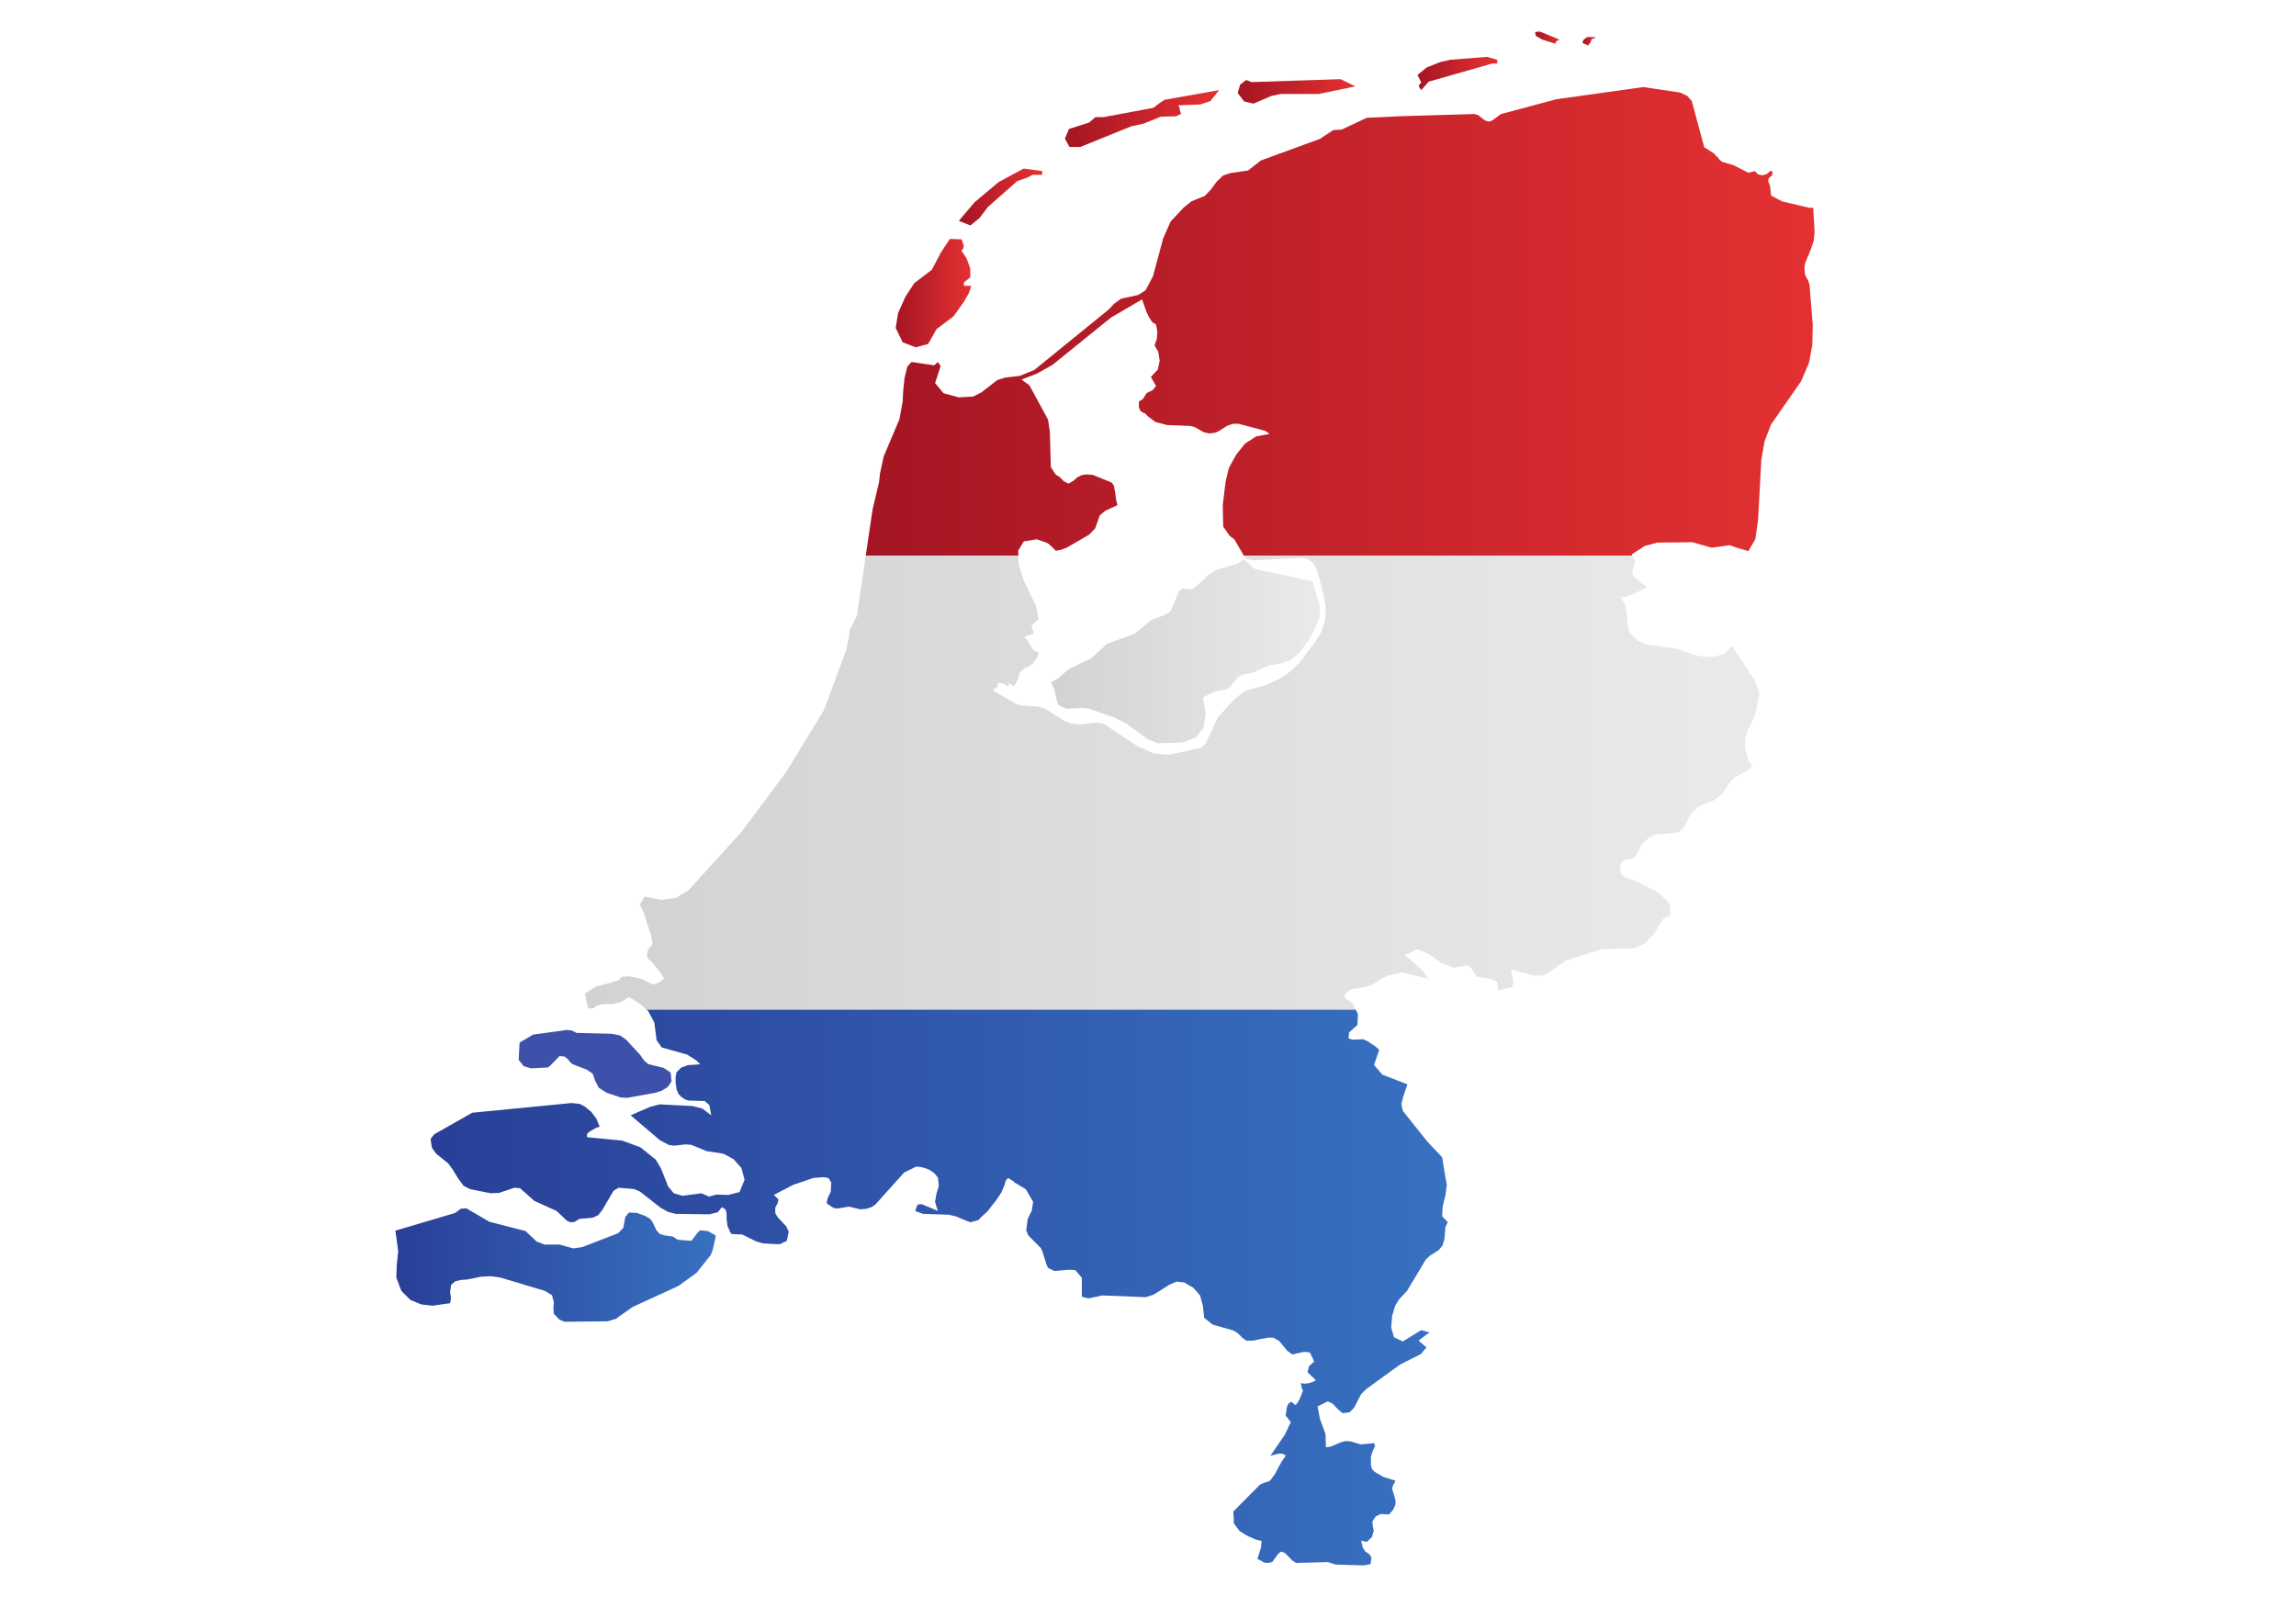 <?xml version="1.0" encoding="UTF-8" standalone="no"?>
<svg
   xmlns:dc="http://purl.org/dc/elements/1.1/"
   xmlns:cc="http://creativecommons.org/ns#"
   xmlns:rdf="http://www.w3.org/1999/02/22-rdf-syntax-ns#"
   xmlns:svg="http://www.w3.org/2000/svg"
   xmlns="http://www.w3.org/2000/svg"
   xmlns:sodipodi="http://sodipodi.sourceforge.net/DTD/sodipodi-0.dtd"
   xmlns:inkscape="http://www.inkscape.org/namespaces/inkscape"
   version="1.1"
   id="svg15742"
   xml:space="preserve"
   width="1866.667"
   height="1306.667"
   viewBox="0 0 1866.667 1306.667"
   sodipodi:docname="Nederland met vlag.svg"
   inkscape:version="1.0.1 (c497b03c, 2020-09-10)"><defs
     id="defs15746"><clipPath
       clipPathUnits="userSpaceOnUse"
       id="clipPath15762"><path
         d="m 7559.16,9215.79 60.36,28.62 33.38,7.92 h 130.09 l 125.4,28.54 -50.82,27.1 -304.77,-11.04 -18.92,7.82 -20.72,-17.52 -8,-31.64 22.2,-31.64 z"
         id="path15760" /></clipPath><linearGradient
       x1="0"
       y1="0"
       x2="1"
       y2="0"
       gradientUnits="userSpaceOnUse"
       gradientTransform="matrix(403.225,0,0,-403.225,7505.16,9261.88)"
       spreadMethod="pad"
       id="linearGradient15768"><stop
         style="stop-opacity:1;stop-color:#a51523"
         offset="0"
         id="stop15764" /><stop
         style="stop-opacity:1;stop-color:#e43132"
         offset="1"
         id="stop15766" /></linearGradient><clipPath
       clipPathUnits="userSpaceOnUse"
       id="clipPath15778"><path
         d="m 6620.9,8785.65 28.54,41.49 100.1,96.9 36.47,14.15 15.82,9.46 h 33.28 v 14.18 l -63.23,9.46 -85.89,-50.64 -82.55,-76.19 -54,-69.99 39.63,-17.48 z"
         id="path15776" /></clipPath><linearGradient
       x1="0"
       y1="0"
       x2="1"
       y2="0"
       gradientUnits="userSpaceOnUse"
       gradientTransform="matrix(285.664,0,0,-285.664,6549.44,8864.14)"
       spreadMethod="pad"
       id="linearGradient15784"><stop
         style="stop-opacity:1;stop-color:#a51523"
         offset="0"
         id="stop15780" /><stop
         style="stop-opacity:1;stop-color:#e43132"
         offset="1"
         id="stop15782" /></linearGradient><clipPath
       clipPathUnits="userSpaceOnUse"
       id="clipPath15794"><path
         d="m 6965.3,9052.49 174.58,77.7 44.52,11.04 57.12,25.44 52.13,1.56 17.59,9.34 -3.16,8.02 -3.2,15.98 -3.08,7.92 74.55,3.12 34.91,12.64 30.19,41.5 -187.21,-36.52 -17.62,-12.92 -20.72,-17.28 -169.76,-34.9 h -28.46 l -22.36,-20.8 -68.28,-23.76 -14.19,-36.36 15.74,-31.72 z"
         id="path15792" /></clipPath><linearGradient
       x1="0"
       y1="0"
       x2="1"
       y2="0"
       gradientUnits="userSpaceOnUse"
       gradientTransform="matrix(528.596,0,0,-528.596,6912.85,9159.62)"
       spreadMethod="pad"
       id="linearGradient15800"><stop
         style="stop-opacity:1;stop-color:#a51523"
         offset="0"
         id="stop15796" /><stop
         style="stop-opacity:1;stop-color:#e43132"
         offset="1"
         id="stop15798" /></linearGradient><clipPath
       clipPathUnits="userSpaceOnUse"
       id="clipPath15810"><path
         d="m 8713.35,9444.53 4.75,14.18 9.61,3.24 3.03,4.57 h -28.54 l -12.8,-10.98 -3.02,-11.01 19,-9.65 z"
         id="path15808" /></clipPath><linearGradient
       x1="0"
       y1="0"
       x2="1"
       y2="0"
       gradientUnits="userSpaceOnUse"
       gradientTransform="matrix(44.36,0,0,-44.36,8686.38,9450.7)"
       spreadMethod="pad"
       id="linearGradient15816"><stop
         style="stop-opacity:1;stop-color:#a51523"
         offset="0"
         id="stop15812" /><stop
         style="stop-opacity:1;stop-color:#e43132"
         offset="1"
         id="stop15814" /></linearGradient><clipPath
       clipPathUnits="userSpaceOnUse"
       id="clipPath15826"><path
         d="m 8125.95,9285.59 v -6.28 l 7.98,-12.56 25.4,31.76 217.54,68.28 h 17.46 v 14.18 l -35.08,10.98 -125.22,-10.98 -33.38,-7.93 -47.62,-20.71 -31.82,-28.46 12.72,-28.66 z"
         id="path15824" /></clipPath><linearGradient
       x1="0"
       y1="0"
       x2="1"
       y2="0"
       gradientUnits="userSpaceOnUse"
       gradientTransform="matrix(273.123,0,0,-273.123,8121.21,9329.35)"
       spreadMethod="pad"
       id="linearGradient15832"><stop
         style="stop-opacity:1;stop-color:#a51523"
         offset="0"
         id="stop15828" /><stop
         style="stop-opacity:1;stop-color:#e43132"
         offset="1"
         id="stop15830" /></linearGradient><clipPath
       clipPathUnits="userSpaceOnUse"
       id="clipPath15842"><path
         d="m 8548.31,9457.05 44.64,-15.54 3.04,7.96 3.32,3.02 4.65,3.18 h 6.39 l -70,31.67 -15.97,-1.75 1.62,-14.02 z"
         id="path15840" /></clipPath><linearGradient
       x1="0"
       y1="0"
       x2="1"
       y2="0"
       gradientUnits="userSpaceOnUse"
       gradientTransform="matrix(85.979,0,0,-85.979,8524.38,9464.42)"
       spreadMethod="pad"
       id="linearGradient15848"><stop
         style="stop-opacity:1;stop-color:#a51523"
         offset="0"
         id="stop15844" /><stop
         style="stop-opacity:1;stop-color:#e43132"
         offset="1"
         id="stop15846" /></linearGradient><clipPath
       clipPathUnits="userSpaceOnUse"
       id="clipPath15858"><path
         d="m 6401.46,8298.24 42.92,12.64 28.62,55.64 58.81,49.08 34.93,54.18 17.45,33.28 7.91,26.82 h -25.21 v 12.8 l 21.71,19.2 v 33.34 l -12.64,38.12 -17.46,28.46 6.44,9.62 1.55,9.48 -3.26,10.99 -4.73,12.91 -39.65,1.54 -31.65,-52.54 -30.17,-63.52 -60.47,-50.7 -30.17,-50.96 -25.22,-61.84 -7.99,-55.56 23.74,-53.82 z"
         id="path15856" /></clipPath><linearGradient
       x1="0"
       y1="0"
       x2="1"
       y2="0"
       gradientUnits="userSpaceOnUse"
       gradientTransform="matrix(258.921,0,0,-258.921,6333.18,8502.29)"
       spreadMethod="pad"
       id="linearGradient15864"><stop
         style="stop-opacity:1;stop-color:#a51523"
         offset="0"
         id="stop15860" /><stop
         style="stop-opacity:1;stop-color:#e43132"
         offset="1"
         id="stop15862" /></linearGradient><clipPath
       clipPathUnits="userSpaceOnUse"
       id="clipPath15874"><path
         d="m 5663.46,4973.72 -7.91,-7.82 -22.19,-31.8 -42.91,3.18 -7.91,3.1 -12.57,9.62 -30.27,4.72 -14.43,4.82 -11.01,12.64 -14.27,31.74 -7.91,12.65 -17.46,11.17 -28.64,11.2 -26.99,1.52 -12.65,-17.46 -6.28,-39.81 -17.62,-20.47 -123.67,-52.52 -30.19,-4.76 -47.62,14.38 h -50.83 l -27.09,11.1 -38.09,39.74 -123.83,34.9 -79.37,50.81 -18.94,-1.6 -19.15,-15.83 -204.84,-66.76 6.44,-50.8 3.1,-26.94 -4.73,-51 -1.63,-47.46 11.25,-33.34 6.28,-17.48 30.19,-33.36 20.48,-9.54 17.61,-7.9 25.38,-3.18 12.72,-1.56 50.83,7.92 9.54,1.54 1.63,8 1.55,11.16 -3.18,25.4 1.63,7.96 1.55,15.76 14.2,14.28 h 1.55 l 17.6,4.88 20.48,1.56 50.91,11 h 3.17 l 28.65,1.64 31.65,-4.74 154.01,-50.82 23.89,-15.9 6.28,-27 -1.55,-22.18 1.55,-20.66 19.11,-22.18 14.27,-6.44 1.55,-1.54 149.2,1.54 19.16,6.44 9.46,3.1 7.84,6.44 49.35,38.12 157.03,79.28 62,49.26 49.27,68.28 4.73,14.3 1.53,4.72 9.56,46 v 7.98 l -27.01,15.94 z"
         id="path15872" /></clipPath><linearGradient
       x1="0"
       y1="0"
       x2="1"
       y2="0"
       gradientUnits="userSpaceOnUse"
       gradientTransform="matrix(1097.09,0,0,-1097.09,4618.82,4842.81)"
       spreadMethod="pad"
       id="linearGradient15880"><stop
         style="stop-opacity:1;stop-color:#293f97"
         offset="0"
         id="stop15876" /><stop
         style="stop-opacity:1;stop-color:#3871c1"
         offset="1"
         id="stop15878" /></linearGradient><clipPath
       clipPathUnits="userSpaceOnUse"
       id="clipPath15890"><path
         d="m 6752.97,7532.5 19.16,35.06 44.39,7.92 33.35,-12.64 9.54,-6.44 22.36,-23.9 17.46,3.18 19.17,7.88 77.74,49.36 20.56,23.68 15.89,49.34 19.2,17.28 41.26,20.82 -4.74,20.56 -3.18,28.48 -4.74,25.52 -7.98,10.98 -65.02,28.68 -20.63,1.52 -17.45,-3.1 -14.28,-7.9 -12.64,-12.9 -17.48,-11 -15.82,9.46 -14.34,15.9 -12.57,8.02 -17.46,28.62 -3.34,133.36 -6.28,45.94 -63.54,128.72 -27.09,22.03 52.52,22.34 53.86,33.38 200.1,177.74 106.38,68.28 14.18,-44.38 8,-19.34 12.72,-22.2 12.64,-7.8 4.8,-27.1 -1.52,-26.94 -8,-25.28 12.56,-23.86 4.98,-33.38 -6.28,-33.38 -23.92,-28.39 17.64,-33.33 -11.34,-16.02 -20.5,-11.01 -14.26,-23.89 -6.28,-3.18 -6.36,-6.29 v -20.74 l 4.89,-12.64 7.9,-6.28 9.57,-4.72 7.97,-9.54 26.93,-22.18 39.64,-11.18 79.46,-3.34 15.74,-4.68 30.18,-18.92 19.1,-4.72 20.56,3.04 12.8,6.42 26.82,18.86 20.82,8.16 h 19.16 l 92.04,-26.94 14.34,-11.18 -46.02,-9.34 -38.16,-27.1 -30.1,-41.38 -25.44,-50.66 -11.18,-52.52 -9.56,-87.2 1.54,-81 22.36,-34.92 15.76,-12.86 30.18,-57.14 3.28,-4.63 h 1330.28 l -2.44,4.91 44.36,31.64 42.91,12.87 120.6,1.56 66.54,-20.71 61.92,9.53 19.24,-7.99 44.4,-14.18 23.8,44.36 9.46,73 11.1,225.64 11.08,69.92 22.18,63.46 103.38,163.56 27.1,69.88 11,66.68 1.56,74.64 -11.04,151 -4.9,17.28 -6.24,11.18 -4.76,12.72 -1.52,25.38 2.99,17.42 17.47,46.1 11.18,35.02 3.11,33.11 -1.57,33.38 -3.26,58.95 h -14.02 l -92.36,23.84 -38.12,22.11 -2.98,35.05 -6.28,17.57 v 9.37 l 4.72,6.37 9.3,9.46 v 14.18 h -7.82 l -11.18,-11 -14.3,-4.74 -15.82,3.02 -10.98,12.72 -22.2,-6.28 -50.92,28.66 -39.82,12.72 -9.26,9.26 -6.36,9.66 -6.56,4.8 -1.52,4.74 -30.28,22.18 -6.28,3.04 -42.92,174.64 -15.41,19.66 -25.28,12.87 -125.56,20.51 -298.4,-45.95 -189,-55.71 -31.64,-25.21 -11.1,-3.12 -12.88,4.76 -22.12,19 -12.8,4.73 -247.67,-8.02 -122.2,-6.25 -85.72,-44.4 -28.56,-1.62 -46.08,-33.36 -201.64,-81.08 -44.64,-38.08 -60.28,-9.48 -25.36,-9.46 -22.28,-23.9 -19.16,-28.62 -20.66,-23.92 -45.92,-20.5 -27.08,-23.86 -44.52,-52.46 -25.3,-63.3 -35.08,-143.02 -25.38,-52.34 -25.28,-17.64 -58.82,-14.2 -23.9,-19.16 -18.93,-22.04 -254.18,-227.03 -49.27,-22.18 -50.83,-6.44 -26.99,-9.62 -53.84,-45.94 -28.64,-15.9 -49.35,-3.02 -52.28,15.74 -28.72,38.1 19.01,63.56 -9.47,15.74 -12.57,-12.56 -77.9,12.56 -14.27,-17.32 -9.46,-42.82 -4.73,-49.16 -1.55,-38.14 -11.35,-68.26 -53.83,-139.7 -12.82,-65.1 -3.08,-31.66 -22.2,-103.36 -23.45,-174 h 523.01 z"
         id="path15888" /></clipPath><linearGradient
       x1="0"
       y1="0"
       x2="1"
       y2="0"
       gradientUnits="userSpaceOnUse"
       gradientTransform="matrix(3251.2,0,0,-3251.2,6230.52,8395.93)"
       spreadMethod="pad"
       id="linearGradient15896"><stop
         style="stop-opacity:1;stop-color:#a51523"
         offset="0"
         id="stop15892" /><stop
         style="stop-opacity:1;stop-color:#e43132"
         offset="1"
         id="stop15894" /></linearGradient><clipPath
       clipPathUnits="userSpaceOnUse"
       id="clipPath15908"><path
         d="m 7870.86,5849.94 4.56,17.61 20.72,14.03 52.46,9.69 23.84,11.05 25.28,19 17.46,9.62 50.72,14.2 41.29,-11.02 30.18,-8.16 20.74,-4.72 -17.57,27.02 -47.53,49.08 -15.93,11.34 42.82,23.68 41.21,-19.12 41.36,-33.18 42.82,-17.64 39.66,8.16 11.33,-1.56 9.45,-9.7 14.1,-25.2 6.36,-6.44 47.66,-8.02 20.64,-11.06 3.08,-31.74 47.66,12.74 4.88,20.6 -9.54,46.1 81,-23.8 h 25.28 l 20.66,9.46 61.84,47.56 125.37,42.84 112.66,3.26 33.38,19 30.34,34.9 28.61,52.54 11.01,10.98 9.46,1.66 6.48,6.28 1.52,25.44 -3.16,14.22 -6.3,9.68 -31.64,34.92 -82.55,46.02 -26.94,7.8 -19.08,14.46 -3.24,31.56 9.6,20.58 11.2,4.7 h 12.52 l 15.94,8.02 9.56,12.88 10.91,27.08 6.51,11 22.18,22.3 19.08,11.08 82.59,9.31 15.89,14.26 28.47,57.2 23.9,25.28 54,23.92 25.2,22.1 30.36,47.7 14.12,15.82 55.54,34.92 3.16,11.18 -10.98,19 -11.18,44.38 v 38.36 l 9.44,31.48 25.3,58.82 14.2,77.74 -17.46,52.54 -76.08,125.52 -8.1,-3.18 -7.82,-14.18 -11.18,-11.18 -31.72,-9.56 -33.38,-1.56 -34.92,6.48 -65.16,25.28 -99.92,14.18 -33.22,15.9 -25.44,28.66 -7.95,30.24 -1.69,36.4 -4.82,36.35 -15.74,31.86 20.56,1.52 69.98,35.09 -41.42,34.91 -9.4,12.58 v 17.77 l 6.36,17.29 1.58,19.19 -8.59,17.28 H 7526.97 l 7.98,-11.27 20.46,-6.28 166.82,9.46 22.28,-4.72 17.46,-12.9 12.72,-22.04 9.46,-34.9 17.88,-77.25 4.74,-38.36 -1.56,-41.18 -14.36,-49.08 -23.74,-41.38 -50.85,-73 -26.98,-30.18 -41.27,-30.36 -42.91,-22.34 -73.02,-22.02 -38.17,-31.64 -57.21,-70.02 -41.16,-96.9 -14.3,-15.9 -109.38,-26.94 -54,4.76 -55.64,26.9 -117.54,85.74 -25.45,3.18 -53.85,-6.28 -30.17,3.1 -23.91,9.4 -63.38,44.6 -25.37,9.3 -57.25,4.72 -20.49,6.28 -77.99,49.42 6.45,9.46 7.83,3.12 1.71,1.56 v 15.9 l 19.08,-3.1 7.99,-4.9 9.47,-7.9 v 15.9 l 19.18,-14.28 11.01,22.3 9.54,31.8 15.91,15.74 14.19,4.72 14.27,12.9 11.19,17.29 9.62,22.33 -20.64,11.04 -9.46,17.45 -7.99,17.46 -14.29,12.87 25.46,11.04 9.46,1.53 -6.28,20.81 -3.1,8 25.38,26.9 -9.46,50.65 -41.21,93.76 -17.61,60.2 -0.99,33.53 h -523.01 l -30.64,-227.37 -25.28,-54.06 v -15.74 l -11.17,-58.82 -76.27,-225.64 -128.72,-231.75 -154.01,-227.02 -180.95,-218.96 -42.75,-28.78 -49.27,-7.86 -58.64,12.56 -8.08,-14.02 -7.99,-15.98 14.35,-34.98 23.76,-81.04 4.95,-31.72 -3.25,-6.28 -6.44,-8.04 -6.28,-11.04 -3.19,-15.9 3.19,-12.72 6.28,-8.02 8,-6.42 31.64,-44.38 9.71,-19.16 -16,-12.56 -12.64,-6.36 -9.47,-1.72 -4.97,1.72 -34.9,18.92 -42.84,9.7 -23.89,-1.8 -11.03,-14.18 -79.29,-23.9 -36.45,-25.22 11.09,-55.72 h 12.82 l 9.54,1.62 4.73,8.15 25.36,6.36 h 31.73 l 31.82,9.39 23.73,17.56 36.63,-25.29 24.02,-22.85 h 2430.17 l -10.46,23.56 z"
         id="path15906" /></clipPath><linearGradient
       x1="0"
       y1="0"
       x2="1"
       y2="0"
       gradientUnits="userSpaceOnUse"
       gradientTransform="matrix(4024.79,0,0,-4024.79,5267.99,6658.91)"
       spreadMethod="pad"
       id="linearGradient15916"><stop
         style="stop-opacity:1;stop-color:#d3d2d2"
         offset="0"
         id="stop15910" /><stop
         style="stop-opacity:1;stop-color:#e9e9e9"
         offset="0.954"
         id="stop15912" /><stop
         style="stop-opacity:1;stop-color:#e9e9e9"
         offset="1"
         id="stop15914" /></linearGradient><clipPath
       clipPathUnits="userSpaceOnUse"
       id="clipPath15926"><path
         d="m 5485.54,5798.46 20.56,-42.9 7.92,-66.48 17.44,-27.02 87.29,-27.08 31.67,-22.18 12.72,-14.3 -42.91,-3.06 -22.19,-9.38 -15.9,-17.64 -3.02,-17.38 v -22.28 l 3.02,-23.78 6.36,-17.56 9.54,-11.02 12.65,-9.62 12.79,-4.72 55.48,-1.72 15.83,-15.6 6.36,-38.24 -30.27,25.22 -33.28,9.62 -112.65,6.44 -33.37,-9.48 -66.73,-31.8 100.1,-93.49 30.02,-17.69 19.16,-3.05 39.66,4.77 19.08,-1.72 52.38,-23.65 57.26,-9.58 34.9,-20.46 27.02,-33.38 10.99,-44.6 -17.28,-46.02 -38.1,-10.98 -41.19,1.52 -25.44,-7.82 -25.54,12.58 -65.1,-9.46 -29.95,9.46 -19.16,25.36 -25.45,69.96 -17.46,31.66 -52.44,46.08 -61.85,25.3 -120.64,12.65 v 12.72 l 7.91,8.15 22.26,14.22 12.82,4.71 -11.19,30.2 -17.45,25.28 -20.63,19.08 -19.01,11.28 -28.56,3.02 -339.74,-36.4 -130.12,-81.08 -12.8,-17.46 4.73,-33.34 14.35,-22.23 41.35,-36.52 15.76,-23.6 17.45,-31.8 19.08,-28.62 22.28,-12.92 71.46,-15.7 28.63,1.6 52.37,19.16 19.01,-1.6 49.27,-47.82 76.27,-38.02 34.92,-36.36 12.65,-6.28 14.09,1.62 16.08,11.1 45.92,4.72 19.1,9.54 14.27,20.42 38.09,71.34 17.29,11.34 52.54,-4.7 20.73,-9.62 69.9,-60.32 25.44,-15.82 27.02,-7.9 115.83,-1.72 28.47,8.02 14.36,19.08 12.56,-9.48 3.18,-15.74 v -20.8 l 3.18,-25.22 9.56,-23.86 4.88,-6.28 36.38,-1.74 14.28,-8 31.74,-17.28 14.19,-4.77 9.47,-3.17 49.35,-3.18 h 9.46 l 23.89,12.66 1.63,7.99 4.73,27.1 -1.63,3.03 -6.43,15.97 -28.47,33.19 -3.18,4.74 -6.28,12.72 v 20.66 l 7.99,15.9 3.02,14.18 -15.75,17.54 66.73,38.08 42.82,15.76 23.91,9.62 33.2,3.02 h 4.73 l 15.82,-3.02 9.47,-17.78 -1.56,-25.22 v -7.96 l -11.01,-25.3 -1.71,-9.46 -1.55,-9.46 7.84,-6.28 15.9,-11.2 7.83,-1.68 h 8.07 l 9.54,1.68 27.09,4.84 38.01,-9.74 h 4.73 l 17.55,1.72 17.45,6.44 12.8,9.46 98.39,120.5 41.35,22.34 17.29,-1.68 9.72,-3.02 12.64,-4.76 6.29,-3.1 15.73,-11.34 12.82,-17.28 3.25,-30.28 -4.98,-19.16 -3.01,-11.02 -3.35,-20.7 -1.55,-9.46 4.9,-18.92 4.74,-15.98 -55.57,25.44 -14.19,-1.72 -7.99,-24 26.99,-10.92 88.93,-3.18 11.25,-3.02 12.64,-3.26 23.74,-11.18 25.39,-11 26.98,7.9 14.36,16.02 17.48,17.34 19.15,27.02 9.47,12.64 7.83,12.96 11.34,18.92 4.74,12.72 4.72,11.26 3.26,12.66 1.7,6.44 7.84,11.17 19.1,-12.87 1.71,-3.18 2.12,-1.31 38.02,-25.2 9.46,-17.48 15.9,-30.34 -4.73,-33.38 -14.28,-31.64 -1.62,-15.76 -3.1,-26.88 7.83,-19.2 42.82,-47.48 6.45,-17.58 12.55,-44.42 4.91,-10.98 v -1.74 h 1.55 l 20.81,-11.14 49.02,4.86 h 5.06 l 17.28,-1.6 22.36,-28.74 v -71.27 l 22.26,-6.47 47.57,11.18 149.28,-6.44 26.9,9.46 52.54,36.44 6.28,3.22 19.18,9.44 27.08,-3.2 14.1,-9.46 15.84,-9.42 19.16,-23.9 4.82,-6.3 9.62,-38.08 4.72,-46.08 28.64,-25.31 71.38,-22.37 9.48,-6.28 7.9,-6.28 12.8,-14.4 7.92,-6.36 6.28,-4.76 h 22.36 l 28.62,6.36 23.58,4.76 h 17.62 l 20.46,-12.66 27.1,-36.46 15.9,-12.67 1.64,-1.72 19.08,4.9 19,4.72 h 6.3 l 15.9,-1.6 11.18,-25.44 3.2,-9.48 -9.64,-9.46 -8,-8.15 -4.72,-22.18 28.6,-30.05 -7.9,-4.86 -3.26,-1.73 -4.72,-1.56 -8,-3.01 -14.2,-1.71 -14.18,1.71 1.62,-4.89 1.54,-9.39 1.56,-6.36 3.18,-6.28 v -1.74 l -9.62,-26.88 -6.28,-12.91 v -1.55 l -9.54,-12.72 -14.2,12.72 -9.62,-6.43 -4.82,-11.02 -1.62,-7.91 -1.56,-11.12 -1.56,-15.9 17.3,-24.05 -20.54,-47.47 -49.3,-79.48 27.1,8.02 h 12.56 l 12.88,-6.3 -3.24,-6.42 -11.2,-17.48 -22.33,-46.1 -15.93,-23.72 -6.26,-4.74 -14.3,-4.72 -11,-4.9 -3.35,-1.54 -74.7,-82.64 -17.31,-19.16 1.54,-30.04 v -14.36 l 3.02,-4.72 17.49,-25.2 28.6,-19.16 4.73,-1.58 22.36,-11.22 h 1.55 l 17.61,-4.76 -1.54,-15.74 v -6.36 l -5.05,-17.56 -7.83,-28.62 h 1.54 l 11.34,-6.36 9.38,-6.28 9.62,-1.72 h 4.82 l 6.36,1.72 7.84,1.66 17.62,26.96 1.54,3.04 11.01,9.3 8.09,-3.02 4.74,-1.54 25.28,-28.74 12.88,-9.38 109.48,3.02 26.93,-9.3 h 1.69 l 92.01,-3 9.64,1.54 15.75,3.02 3.19,25.36 -7.92,12.74 -12.8,9.3 -9.48,16.06 -5.06,25.28 19.18,-4.78 17.52,17.62 6.36,23.88 -3.08,17.3 -1.64,17.64 11.12,19 17.52,9.46 28.38,-1.71 14.28,17.62 8.08,20.46 v 15.97 l -11.34,41.31 1.7,12.72 6.28,11.27 3.02,7.88 -41.18,14.22 -30.1,19.09 -9.54,11.08 -3.18,15.82 v 30.26 l 6.36,22.26 7.82,17.63 -3.16,11.02 -45.94,-4.74 -33.36,11.04 -17.56,1.6 -17.44,-4.72 -33.36,-15.9 -17.46,-3.02 -1.64,50.8 -19.16,57.11 -7.84,46.1 34.92,19 17.62,-9.37 15.76,-18.92 17.52,-16.1 23.64,3.05 16.08,17.77 23.58,50.65 17.62,19.19 115.82,92.16 71.38,39.64 19.18,25.23 -27,25.44 28.48,23.92 9.54,6.36 -28.64,9.38 -63.38,-42.76 -30.18,15.74 -9.63,36.48 3.19,44.52 11.24,39.66 12.64,22.18 27.08,31.8 65.1,119.02 12.58,12.82 31.65,22.28 12.73,17.34 6.37,25.3 3.24,44.56 8.01,17.42 -19.19,22.24 1.57,36.42 9.61,42.85 4.74,39.66 -6.28,36.52 -9.64,66.66 -50.65,58.82 -84.18,115.82 -4.9,25.44 6.37,28.4 14.25,46.24 -85.71,36.32 -28.63,36.36 17.6,57.28 -12.88,12.74 -28.46,20.64 -14.36,6.44 -36.3,-1.72 -12.8,4.74 1.62,22.26 28.64,28.41 1.56,41.49 -7.17,16.16 H 5479.46 Z"
         id="path15924" /></clipPath><linearGradient
       x1="0"
       y1="0"
       x2="1"
       y2="0"
       gradientUnits="userSpaceOnUse"
       gradientTransform="matrix(3485.52,0,0,-3485.52,4739.31,4757.98)"
       spreadMethod="pad"
       id="linearGradient15932"><stop
         style="stop-opacity:1;stop-color:#293f97"
         offset="0"
         id="stop15928" /><stop
         style="stop-opacity:1;stop-color:#3871c1"
         offset="1"
         id="stop15930" /></linearGradient><clipPath
       clipPathUnits="userSpaceOnUse"
       id="clipPath15942"><path
         d="m 6882.92,6975.57 7.91,-23.9 27,-14.18 57.27,3.1 20.47,-3.1 87.35,-33.38 39.66,-22.34 76.02,-60.38 33.28,-14.02 84.34,3.02 44.38,17.55 27.02,36.37 7.92,52.44 -9.48,63.66 34.92,19.08 17.62,6.52 20.46,1.56 19.2,9.46 26.9,39.62 15.92,9.46 33.36,6.36 60.34,28.58 36.42,6.36 35.04,12.8 33.3,31.8 26.92,41.2 20.8,39.66 19,50.8 v 41.38 l -25.43,92.2 -200.13,47.54 -34.9,36.44 -22.18,-17.44 -73,-23.76 -22.36,-15.98 -55.54,-55.48 -12.58,-1.8 -25.46,3.3 -9.46,-8 -30.36,-77.98 -17.44,-12.64 -47.54,-19.2 -57.28,-52.18 -95.04,-38.1 -54.08,-54.1 -79.3,-42.82 -36.52,-34.92 -22.22,-12.72 12.75,-31.64 z"
         id="path15940" /></clipPath><linearGradient
       x1="0"
       y1="0"
       x2="1"
       y2="0"
       gradientUnits="userSpaceOnUse"
       gradientTransform="matrix(920.82,0,0,-920.82,6865.44,7154.3)"
       spreadMethod="pad"
       id="linearGradient15950"><stop
         style="stop-opacity:1;stop-color:#d3d2d2"
         offset="0"
         id="stop15944" /><stop
         style="stop-opacity:1;stop-color:#e9e9e9"
         offset="0.954"
         id="stop15946" /><stop
         style="stop-opacity:1;stop-color:#e9e9e9"
         offset="1"
         id="stop15948" /></linearGradient><clipPath
       clipPathUnits="userSpaceOnUse"
       id="clipPath15960"><path
         d="m 2300.06,6604.03 c 595.4,0 1106.28,361.77 1324.86,877.48 H 975.211 C 1193.79,6965.8 1704.68,6604.03 2300.06,6604.03 Z"
         id="path15958" /></clipPath><linearGradient
       x1="0"
       y1="0"
       x2="1"
       y2="0"
       gradientUnits="userSpaceOnUse"
       gradientTransform="matrix(2649.71,0,0,-2649.71,975.21,7042.77)"
       spreadMethod="pad"
       id="linearGradient15966"><stop
         style="stop-opacity:1;stop-color:#293f97"
         offset="0"
         id="stop15962" /><stop
         style="stop-opacity:1;stop-color:#3871c1"
         offset="1"
         id="stop15964" /></linearGradient><clipPath
       clipPathUnits="userSpaceOnUse"
       id="clipPath15976"><path
         d="M 3624.92,8603.19 H 975.211 C 902.164,8430.85 861.75,8241.32 861.75,8042.35 c 0,-198.97 40.414,-388.5 113.461,-560.84 H 3624.92 c 73.05,172.34 113.46,361.87 113.46,560.84 0,198.97 -40.41,388.5 -113.46,560.84 z"
         id="path15974" /></clipPath><linearGradient
       x1="0"
       y1="0"
       x2="1"
       y2="0"
       gradientUnits="userSpaceOnUse"
       gradientTransform="matrix(2876.63,0,0,-2876.63,861.75,8042.35)"
       spreadMethod="pad"
       id="linearGradient15984"><stop
         style="stop-opacity:1;stop-color:#d3d2d2"
         offset="0"
         id="stop15978" /><stop
         style="stop-opacity:1;stop-color:#e9e9e9"
         offset="0.954"
         id="stop15980" /><stop
         style="stop-opacity:1;stop-color:#e9e9e9"
         offset="1"
         id="stop15982" /></linearGradient><clipPath
       clipPathUnits="userSpaceOnUse"
       id="clipPath15994"><path
         d="m 2300.06,9480.66 c -595.38,0 -1106.27,-361.77 -1324.849,-877.47 H 3624.92 c -218.58,515.7 -729.46,877.47 -1324.86,877.47 z"
         id="path15992" /></clipPath><linearGradient
       x1="0"
       y1="0"
       x2="1"
       y2="0"
       gradientUnits="userSpaceOnUse"
       gradientTransform="matrix(2649.71,0,0,-2649.71,975.21,9041.93)"
       spreadMethod="pad"
       id="linearGradient16000"><stop
         style="stop-opacity:1;stop-color:#a51523"
         offset="0"
         id="stop15996" /><stop
         style="stop-opacity:1;stop-color:#e43132"
         offset="1"
         id="stop15998" /></linearGradient><clipPath
       clipPathUnits="userSpaceOnUse"
       id="clipPath16010"><path
         d="M 3845.25,6079.17 H 754.883 V 5463.48 H 3845.25 Z"
         id="path16008" /></clipPath><linearGradient
       x1="0"
       y1="0"
       x2="1"
       y2="0"
       gradientUnits="userSpaceOnUse"
       gradientTransform="matrix(3090.37,0,0,-3090.37,754.882,5771.33)"
       spreadMethod="pad"
       id="linearGradient16016"><stop
         style="stop-opacity:1;stop-color:#a51523"
         offset="0"
         id="stop16012" /><stop
         style="stop-opacity:1;stop-color:#e43132"
         offset="1"
         id="stop16014" /></linearGradient><clipPath
       clipPathUnits="userSpaceOnUse"
       id="clipPath16026"><path
         d="M 754.883,4225.12 H 3845.25 v 615.69 H 754.883 Z"
         id="path16024" /></clipPath><linearGradient
       x1="0"
       y1="0"
       x2="1"
       y2="0"
       gradientUnits="userSpaceOnUse"
       gradientTransform="matrix(3090.37,0,0,-3090.37,754.882,4532.97)"
       spreadMethod="pad"
       id="linearGradient16032"><stop
         style="stop-opacity:1;stop-color:#293f97"
         offset="0"
         id="stop16028" /><stop
         style="stop-opacity:1;stop-color:#3871c1"
         offset="1"
         id="stop16030" /></linearGradient><clipPath
       clipPathUnits="userSpaceOnUse"
       id="clipPath16042"><path
         d="M 754.883,5463.48 V 4840.81 H 3845.25 v 622.67 z"
         id="path16040" /></clipPath><linearGradient
       x1="0"
       y1="0"
       x2="1"
       y2="0"
       gradientUnits="userSpaceOnUse"
       gradientTransform="matrix(3090.37,0,0,-3090.37,754.882,5152.15)"
       spreadMethod="pad"
       id="linearGradient16050"><stop
         style="stop-opacity:1;stop-color:#d3d2d2"
         offset="0"
         id="stop16044" /><stop
         style="stop-opacity:1;stop-color:#e9e9e9"
         offset="0.954"
         id="stop16046" /><stop
         style="stop-opacity:1;stop-color:#e9e9e9"
         offset="1"
         id="stop16048" /></linearGradient><clipPath
       clipPathUnits="userSpaceOnUse"
       id="clipPath16060"><path
         d="m 2439.36,778.031 c 299.27,229.719 574.84,546.169 776.27,917.089 H 1663.09 c 201.43,-370.92 477.01,-687.37 776.27,-917.089 z"
         id="path16058" /></clipPath><linearGradient
       x1="0"
       y1="0"
       x2="1"
       y2="0"
       gradientUnits="userSpaceOnUse"
       gradientTransform="matrix(1552.54,0,0,-1552.54,1663.09,1236.58)"
       spreadMethod="pad"
       id="linearGradient16066"><stop
         style="stop-opacity:1;stop-color:#293f97"
         offset="0"
         id="stop16062" /><stop
         style="stop-opacity:1;stop-color:#3871c1"
         offset="1"
         id="stop16064" /></linearGradient><clipPath
       clipPathUnits="userSpaceOnUse"
       id="clipPath16076"><path
         d="m 1353.29,2630.93 c 44.35,-334.34 155.21,-651.12 309.8,-935.81 h 1552.54 c 154.6,284.69 265.45,601.47 309.81,935.81 z"
         id="path16074" /></clipPath><linearGradient
       x1="0"
       y1="0"
       x2="1"
       y2="0"
       gradientUnits="userSpaceOnUse"
       gradientTransform="matrix(2172.15,0,0,-2172.15,1353.29,2163.03)"
       spreadMethod="pad"
       id="linearGradient16084"><stop
         style="stop-opacity:1;stop-color:#d3d2d2"
         offset="0"
         id="stop16078" /><stop
         style="stop-opacity:1;stop-color:#e9e9e9"
         offset="0.954"
         id="stop16080" /><stop
         style="stop-opacity:1;stop-color:#e9e9e9"
         offset="1"
         id="stop16082" /></linearGradient><clipPath
       clipPathUnits="userSpaceOnUse"
       id="clipPath16094"><path
         d="m 3539.88,3136.27 c 0,0 -507.1,411.76 -1100.52,411.76 -593.41,0 -1100.51,-411.76 -1100.51,-411.76 -13.2,-171.55 -7.42,-340.57 14.44,-505.34 h 2172.15 c 21.86,164.77 27.63,333.79 14.44,505.34 z"
         id="path16092" /></clipPath><linearGradient
       x1="0"
       y1="0"
       x2="1"
       y2="0"
       gradientUnits="userSpaceOnUse"
       gradientTransform="matrix(2215.05,0,0,-2215.05,1331.84,3089.48)"
       spreadMethod="pad"
       id="linearGradient16100"><stop
         style="stop-opacity:1;stop-color:#a51523"
         offset="0"
         id="stop16096" /><stop
         style="stop-opacity:1;stop-color:#e43132"
         offset="1"
         id="stop16098" /></linearGradient><clipPath
       clipPathUnits="userSpaceOnUse"
       id="clipPath16110"><path
         d="M 7932.6,2754.85 H 6150.48 V 2044.74 H 7932.6 Z"
         id="path16108" /></clipPath><linearGradient
       x1="0"
       y1="0"
       x2="1"
       y2="0"
       gradientUnits="userSpaceOnUse"
       gradientTransform="matrix(1782.13,0,0,-1782.13,6150.48,2399.8)"
       spreadMethod="pad"
       id="linearGradient16116"><stop
         style="stop-opacity:1;stop-color:#a51523"
         offset="0"
         id="stop16112" /><stop
         style="stop-opacity:1;stop-color:#e43132"
         offset="1"
         id="stop16114" /></linearGradient><clipPath
       clipPathUnits="userSpaceOnUse"
       id="clipPath16126"><path
         d="M 6150.48,616.492 H 7932.6 V 1326.59 H 6150.48 Z"
         id="path16124" /></clipPath><linearGradient
       x1="0"
       y1="0"
       x2="1"
       y2="0"
       gradientUnits="userSpaceOnUse"
       gradientTransform="matrix(1782.13,0,0,-1782.13,6150.48,971.54)"
       spreadMethod="pad"
       id="linearGradient16132"><stop
         style="stop-opacity:1;stop-color:#293f97"
         offset="0"
         id="stop16128" /><stop
         style="stop-opacity:1;stop-color:#3871c1"
         offset="1"
         id="stop16130" /></linearGradient><clipPath
       clipPathUnits="userSpaceOnUse"
       id="clipPath16142"><path
         d="M 6150.48,2044.74 V 1326.59 H 7932.6 v 718.15 z"
         id="path16140" /></clipPath><linearGradient
       x1="0"
       y1="0"
       x2="1"
       y2="0"
       gradientUnits="userSpaceOnUse"
       gradientTransform="matrix(1782.13,0,0,-1782.13,6150.48,1685.67)"
       spreadMethod="pad"
       id="linearGradient16150"><stop
         style="stop-opacity:1;stop-color:#d3d2d2"
         offset="0"
         id="stop16144" /><stop
         style="stop-opacity:1;stop-color:#e9e9e9"
         offset="0.954"
         id="stop16146" /><stop
         style="stop-opacity:1;stop-color:#e9e9e9"
         offset="1"
         id="stop16148" /></linearGradient><clipPath
       clipPathUnits="userSpaceOnUse"
       id="clipPath16160"><path
         d="M 6710.06,3113.92 H 4927.93 v -710.1 h 1782.13 z"
         id="path16158" /></clipPath><linearGradient
       x1="0"
       y1="0"
       x2="1"
       y2="0"
       gradientUnits="userSpaceOnUse"
       gradientTransform="matrix(1782.13,0,0,-1782.13,4927.93,2758.87)"
       spreadMethod="pad"
       id="linearGradient16166"><stop
         style="stop-opacity:1;stop-color:#a51523"
         offset="0"
         id="stop16162" /><stop
         style="stop-opacity:1;stop-color:#e43132"
         offset="1"
         id="stop16164" /></linearGradient><clipPath
       clipPathUnits="userSpaceOnUse"
       id="clipPath16176"><path
         d="m 4927.93,975.57 h 1782.13 v 710.1 H 4927.93 Z"
         id="path16174" /></clipPath><linearGradient
       x1="0"
       y1="0"
       x2="1"
       y2="0"
       gradientUnits="userSpaceOnUse"
       gradientTransform="matrix(1782.13,0,0,-1782.13,4927.93,1330.62)"
       spreadMethod="pad"
       id="linearGradient16182"><stop
         style="stop-opacity:1;stop-color:#293f97"
         offset="0"
         id="stop16178" /><stop
         style="stop-opacity:1;stop-color:#3871c1"
         offset="1"
         id="stop16180" /></linearGradient><clipPath
       clipPathUnits="userSpaceOnUse"
       id="clipPath16192"><path
         d="m 4927.93,2403.82 v -718.15 h 1782.13 v 718.15 z"
         id="path16190" /></clipPath><linearGradient
       x1="0"
       y1="0"
       x2="1"
       y2="0"
       gradientUnits="userSpaceOnUse"
       gradientTransform="matrix(1782.13,0,0,-1782.13,4927.93,2044.74)"
       spreadMethod="pad"
       id="linearGradient16200"><stop
         style="stop-opacity:1;stop-color:#d3d2d2"
         offset="0"
         id="stop16194" /><stop
         style="stop-opacity:1;stop-color:#e9e9e9"
         offset="0.954"
         id="stop16196" /><stop
         style="stop-opacity:1;stop-color:#e9e9e9"
         offset="1"
         id="stop16198" /></linearGradient><clipPath
       clipPathUnits="userSpaceOnUse"
       id="clipPath16210"><path
         d="M 6710.06,975.57 6150.48,616.492 v 355.047 z"
         id="path16208" /></clipPath><linearGradient
       x1="0"
       y1="0"
       x2="1"
       y2="0"
       gradientUnits="userSpaceOnUse"
       gradientTransform="matrix(559.584,0,0,-559.584,6150.48,796.03)"
       spreadMethod="pad"
       id="linearGradient16216"><stop
         style="stop-opacity:1;stop-color:#243165"
         offset="0"
         id="stop16212" /><stop
         style="stop-opacity:1;stop-color:#2a5696"
         offset="1"
         id="stop16214" /></linearGradient><clipPath
       clipPathUnits="userSpaceOnUse"
       id="clipPath16226"><path
         d="M 9585.3,1474.57 V 784.781 c 1304.9,576.209 1994.9,-906.769 3659.8,-340.89 v 689.789 c -1664.9,-565.879 -2354.9,917.09 -3659.8,340.89 z"
         id="path16224" /></clipPath><linearGradient
       x1="0"
       y1="0"
       x2="1"
       y2="0"
       gradientUnits="userSpaceOnUse"
       gradientTransform="matrix(3659.82,0,0,-3659.82,9585.3,961.38)"
       spreadMethod="pad"
       id="linearGradient16236"><stop
         style="stop-opacity:1;stop-color:#293f97"
         offset="0"
         id="stop16228" /><stop
         style="stop-opacity:1;stop-color:#3871c1"
         offset="0.342"
         id="stop16230" /><stop
         style="stop-opacity:1;stop-color:#2a439b"
         offset="0.686"
         id="stop16232" /><stop
         style="stop-opacity:1;stop-color:#376dbe"
         offset="1"
         id="stop16234" /></linearGradient><clipPath
       clipPathUnits="userSpaceOnUse"
       id="clipPath16246"><path
         d="m 9585.3,2245.18 v -770.61 c 1304.9,576.2 1994.9,-906.769 3659.8,-340.89 v 770.61 c -1664.9,-565.88 -2354.9,917.09 -3659.8,340.89 z"
         id="path16244" /></clipPath><linearGradient
       x1="0"
       y1="0"
       x2="1"
       y2="0"
       gradientUnits="userSpaceOnUse"
       gradientTransform="matrix(3659.82,0,0,-3659.82,9585.3,1691.58)"
       spreadMethod="pad"
       id="linearGradient16262"><stop
         style="stop-opacity:1;stop-color:#adabac"
         offset="0"
         id="stop16248" /><stop
         style="stop-opacity:1;stop-color:#e0dfdf"
         offset="0.322"
         id="stop16250" /><stop
         style="stop-opacity:1;stop-color:#e0dfdf"
         offset="0.338"
         id="stop16252" /><stop
         style="stop-opacity:1;stop-color:#a7a5a6"
         offset="0.687"
         id="stop16254" /><stop
         style="stop-opacity:1;stop-color:#a7a5a6"
         offset="0.693"
         id="stop16256" /><stop
         style="stop-opacity:1;stop-color:#e9e9e9"
         offset="0.989"
         id="stop16258" /><stop
         style="stop-opacity:1;stop-color:#e9e9e9"
         offset="1"
         id="stop16260" /></linearGradient><clipPath
       clipPathUnits="userSpaceOnUse"
       id="clipPath16272"><path
         d="m 9585.3,2971.82 v -726.64 c 1304.9,576.2 1994.9,-906.77 3659.8,-340.89 v 726.65 c -1664.9,-565.88 -2354.9,917.09 -3659.8,340.88 z"
         id="path16270" /></clipPath><linearGradient
       x1="0"
       y1="0"
       x2="1"
       y2="0"
       gradientUnits="userSpaceOnUse"
       gradientTransform="matrix(3659.82,0,0,-3659.82,9585.3,2440.21)"
       spreadMethod="pad"
       id="linearGradient16284"><stop
         style="stop-opacity:1;stop-color:#a51523"
         offset="0"
         id="stop16274" /><stop
         style="stop-opacity:1;stop-color:#e43132"
         offset="0.317"
         id="stop16276" /><stop
         style="stop-opacity:1;stop-color:#a51523"
         offset="0.648"
         id="stop16278" /><stop
         style="stop-opacity:1;stop-color:#e43132"
         offset="0.957"
         id="stop16280" /><stop
         style="stop-opacity:1;stop-color:#e43132"
         offset="1"
         id="stop16282" /></linearGradient><clipPath
       clipPathUnits="userSpaceOnUse"
       id="clipPath16294"><path
         d="m 13056.1,4092.49 -2714.9,-187.43 v 647.36 l 2714.9,187.43 z"
         id="path16292" /></clipPath><linearGradient
       x1="0"
       y1="0"
       x2="1"
       y2="0"
       gradientUnits="userSpaceOnUse"
       gradientTransform="matrix(2714.86,0,0,-2714.86,10341.2,4322.46)"
       spreadMethod="pad"
       id="linearGradient16300"><stop
         style="stop-opacity:1;stop-color:#243165"
         offset="0"
         id="stop16296" /><stop
         style="stop-opacity:1;stop-color:#2a5696"
         offset="1"
         id="stop16298" /></linearGradient><clipPath
       clipPathUnits="userSpaceOnUse"
       id="clipPath16310"><path
         d="m 13056.1,4960.12 -2714.9,-187.43 v 647.36 l 2714.9,187.43 z"
         id="path16308" /></clipPath><linearGradient
       x1="0"
       y1="0"
       x2="1"
       y2="0"
       gradientUnits="userSpaceOnUse"
       gradientTransform="matrix(2714.86,0,0,-2714.86,10341.2,5190.08)"
       spreadMethod="pad"
       id="linearGradient16316"><stop
         style="stop-opacity:1;stop-color:#66131c"
         offset="0"
         id="stop16312" /><stop
         style="stop-opacity:1;stop-color:#a62825"
         offset="1"
         id="stop16314" /></linearGradient><clipPath
       clipPathUnits="userSpaceOnUse"
       id="clipPath16326"><path
         d="m 13056.1,4960.12 -2714.9,680.2 v 647.36 l 2714.9,-680.2 z"
         id="path16324" /></clipPath><linearGradient
       x1="0"
       y1="0"
       x2="1"
       y2="0"
       gradientUnits="userSpaceOnUse"
       gradientTransform="matrix(2714.86,0,0,-2714.86,10341.2,5623.9)"
       spreadMethod="pad"
       id="linearGradient16332"><stop
         style="stop-opacity:1;stop-color:#a51523"
         offset="0"
         id="stop16328" /><stop
         style="stop-opacity:1;stop-color:#e43132"
         offset="1"
         id="stop16330" /></linearGradient><clipPath
       clipPathUnits="userSpaceOnUse"
       id="clipPath16342"><path
         d="m 13056.1,4092.49 -2714.9,680.2 v 647.36 l 2714.9,-680.2 z"
         id="path16340" /></clipPath><linearGradient
       x1="0"
       y1="0"
       x2="1"
       y2="0"
       gradientUnits="userSpaceOnUse"
       gradientTransform="matrix(2714.86,0,0,-2714.86,10341.2,4756.27)"
       spreadMethod="pad"
       id="linearGradient16350"><stop
         style="stop-opacity:1;stop-color:#d3d2d2"
         offset="0"
         id="stop16344" /><stop
         style="stop-opacity:1;stop-color:#e9e9e9"
         offset="0.954"
         id="stop16346" /><stop
         style="stop-opacity:1;stop-color:#e9e9e9"
         offset="1"
         id="stop16348" /></linearGradient><clipPath
       clipPathUnits="userSpaceOnUse"
       id="clipPath16360"><path
         d="m 13056.1,3224.86 -2714.9,680.2 v 647.36 l 2714.9,-680.2 z"
         id="path16358" /></clipPath><linearGradient
       x1="0"
       y1="0"
       x2="1"
       y2="0"
       gradientUnits="userSpaceOnUse"
       gradientTransform="matrix(2714.86,0,0,-2714.86,10341.2,3888.64)"
       spreadMethod="pad"
       id="linearGradient16366"><stop
         style="stop-opacity:1;stop-color:#293f97"
         offset="0"
         id="stop16362" /><stop
         style="stop-opacity:1;stop-color:#3871c1"
         offset="1"
         id="stop16364" /></linearGradient><clipPath
       clipPathUnits="userSpaceOnUse"
       id="clipPath16376"><path
         d="m 10597.5,7338.15 c 0,-224.52 182,-406.52 406.5,-406.52 h 1647.3 c 224.5,0 406.5,182 406.5,406.52 v 398.29 h -2460.3 z"
         id="path16374" /></clipPath><linearGradient
       x1="0"
       y1="0"
       x2="1"
       y2="0"
       gradientUnits="userSpaceOnUse"
       gradientTransform="matrix(2460.33,0,0,-2460.33,10597.5,7334.03)"
       spreadMethod="pad"
       id="linearGradient16382"><stop
         style="stop-opacity:1;stop-color:#293f97"
         offset="0"
         id="stop16378" /><stop
         style="stop-opacity:1;stop-color:#3871c1"
         offset="1"
         id="stop16380" /></linearGradient><clipPath
       clipPathUnits="userSpaceOnUse"
       id="clipPath16392"><path
         d="m 13057.8,8985.43 c 0,224.52 -182,406.52 -406.5,406.52 H 11004 c -224.5,0 -406.5,-182 -406.5,-406.52 v -398.29 h 2460.3 z"
         id="path16390" /></clipPath><linearGradient
       x1="0"
       y1="0"
       x2="1"
       y2="0"
       gradientUnits="userSpaceOnUse"
       gradientTransform="matrix(2460.33,0,0,-2460.33,10597.5,8989.55)"
       spreadMethod="pad"
       id="linearGradient16398"><stop
         style="stop-opacity:1;stop-color:#a51523"
         offset="0"
         id="stop16394" /><stop
         style="stop-opacity:1;stop-color:#e43132"
         offset="1"
         id="stop16396" /></linearGradient><clipPath
       clipPathUnits="userSpaceOnUse"
       id="clipPath16408"><path
         d="m 10597.5,8587.14 v -850.7 h 2460.3 v 850.7 z"
         id="path16406" /></clipPath><linearGradient
       x1="0"
       y1="0"
       x2="1"
       y2="0"
       gradientUnits="userSpaceOnUse"
       gradientTransform="matrix(2460.33,0,0,-2460.33,10597.5,8161.79)"
       spreadMethod="pad"
       id="linearGradient16416"><stop
         style="stop-opacity:1;stop-color:#d3d2d2"
         offset="0"
         id="stop16410" /><stop
         style="stop-opacity:1;stop-color:#e9e9e9"
         offset="0.954"
         id="stop16412" /><stop
         style="stop-opacity:1;stop-color:#e9e9e9"
         offset="1"
         id="stop16414" /></linearGradient></defs><sodipodi:namedview
     pagecolor="#ffffff"
     bordercolor="#666666"
     borderopacity="1"
     objecttolerance="10"
     gridtolerance="10"
     guidetolerance="10"
     inkscape:pageopacity="0"
     inkscape:pageshadow="2"
     inkscape:window-width="1828"
     inkscape:window-height="1156"
     id="namedview15744"
     showgrid="false"
     inkscape:zoom="0.6385714"
     inkscape:cx="933.33337"
     inkscape:cy="653.33337"
     inkscape:window-x="0"
     inkscape:window-y="23"
     inkscape:window-maximized="0"
     inkscape:current-layer="g15750" /><g
     id="g15750"
     inkscape:groupmode="layer"
     inkscape:label="ink_ext_XXXXXX"
     transform="matrix(1.333,0,0,-1.333,0,1306.667)"><g
       id="g15752"
       transform="matrix(0.178,0,0,0.162,-581.008,-575.933)"><g
         id="g15756"><g
           id="g15758"
           clip-path="url(#clipPath15762)"><path
             d="m 7559.16,9215.79 60.36,28.62 33.38,7.92 h 130.09 l 125.4,28.54 -50.82,27.1 -304.77,-11.04 -18.92,7.82 -20.72,-17.52 -8,-31.64 22.2,-31.64 31.8,-8.16"
             style="fill:url(#linearGradient15768);fill-opacity:1;fill-rule:nonzero;stroke:none"
             id="path15770" /></g></g><g
         id="g15772"><g
           id="g15774"
           clip-path="url(#clipPath15778)"><path
             d="m 6620.9,8785.65 28.54,41.49 100.1,96.9 36.47,14.15 15.82,9.46 h 33.28 v 14.18 l -63.23,9.46 -85.89,-50.64 -82.55,-76.19 -54,-69.99 39.63,-17.48 31.83,28.66"
             style="fill:url(#linearGradient15784);fill-opacity:1;fill-rule:nonzero;stroke:none"
             id="path15786" /></g></g><g
         id="g15788"><g
           id="g15790"
           clip-path="url(#clipPath15794)"><path
             d="m 6965.3,9052.49 174.58,77.7 44.52,11.04 57.12,25.44 52.13,1.56 17.59,9.34 -3.16,8.02 -3.2,15.98 -3.08,7.92 74.55,3.12 34.91,12.64 30.19,41.5 -187.21,-36.52 -17.62,-12.92 -20.72,-17.28 -169.76,-34.9 h -28.46 l -22.36,-20.8 -68.28,-23.76 -14.19,-36.36 15.74,-31.72 h 36.71"
             style="fill:url(#linearGradient15800);fill-opacity:1;fill-rule:nonzero;stroke:none"
             id="path15802" /></g></g><g
         id="g15804"><g
           id="g15806"
           clip-path="url(#clipPath15810)"><path
             d="m 8713.35,9444.53 4.75,14.18 9.61,3.24 3.03,4.57 h -28.54 l -12.8,-10.98 -3.02,-11.01 19,-9.65 7.97,9.65"
             style="fill:url(#linearGradient15816);fill-opacity:1;fill-rule:nonzero;stroke:none"
             id="path15818" /></g></g><g
         id="g15820"><g
           id="g15822"
           clip-path="url(#clipPath15826)"><path
             d="m 8125.95,9285.59 v -6.28 l 7.98,-12.56 25.4,31.76 217.54,68.28 h 17.46 v 14.18 l -35.08,10.98 -125.22,-10.98 -33.38,-7.93 -47.62,-20.71 -31.82,-28.46 12.72,-28.66 -7.98,-9.62"
             style="fill:url(#linearGradient15832);fill-opacity:1;fill-rule:nonzero;stroke:none"
             id="path15834" /></g></g><g
         id="g15836"><g
           id="g15838"
           clip-path="url(#clipPath15842)"><path
             d="m 8548.31,9457.05 44.64,-15.54 3.04,7.96 3.32,3.02 4.65,3.18 h 6.39 l -70,31.67 -15.97,-1.75 1.62,-14.02 22.31,-14.52"
             style="fill:url(#linearGradient15848);fill-opacity:1;fill-rule:nonzero;stroke:none"
             id="path15850" /></g></g><g
         id="g15852"><g
           id="g15854"
           clip-path="url(#clipPath15858)"><path
             d="m 6401.46,8298.24 42.92,12.64 28.62,55.64 58.81,49.08 34.93,54.18 17.45,33.28 7.91,26.82 h -25.21 v 12.8 l 21.71,19.2 v 33.34 l -12.64,38.12 -17.46,28.46 6.44,9.62 1.55,9.48 -3.26,10.99 -4.73,12.91 -39.65,1.54 -31.65,-52.54 -30.17,-63.52 -60.47,-50.7 -30.17,-50.96 -25.22,-61.84 -7.99,-55.56 23.74,-53.82 44.54,-19.16"
             style="fill:url(#linearGradient15864);fill-opacity:1;fill-rule:nonzero;stroke:none"
             id="path15866" /></g></g><g
         id="g15868"><g
           id="g15870"
           clip-path="url(#clipPath15874)"><path
             d="m 5663.46,4973.72 -7.91,-7.82 -22.19,-31.8 -42.91,3.18 -7.91,3.1 -12.57,9.62 -30.27,4.72 -14.43,4.82 -11.01,12.64 -14.27,31.74 -7.91,12.65 -17.46,11.17 -28.64,11.2 -26.99,1.52 -12.65,-17.46 -6.28,-39.81 -17.62,-20.47 -123.67,-52.52 -30.19,-4.76 -47.62,14.38 h -50.83 l -27.09,11.1 -38.09,39.74 -123.83,34.9 -79.37,50.81 -18.94,-1.6 -19.15,-15.83 -204.84,-66.76 6.44,-50.8 3.1,-26.94 -4.73,-51 -1.63,-47.46 11.25,-33.34 6.28,-17.48 30.19,-33.36 20.48,-9.54 17.61,-7.9 25.38,-3.18 12.72,-1.56 50.83,7.92 9.54,1.54 1.63,8 1.55,11.16 -3.18,25.4 1.63,7.96 1.55,15.76 14.2,14.28 h 1.55 l 17.6,4.88 20.48,1.56 50.91,11 h 3.17 l 28.65,1.64 31.65,-4.74 154.01,-50.82 23.89,-15.9 6.28,-27 -1.55,-22.18 1.55,-20.66 19.11,-22.18 14.27,-6.44 1.55,-1.54 149.2,1.54 19.16,6.44 9.46,3.1 7.84,6.44 49.35,38.12 157.03,79.28 62,49.26 49.27,68.28 4.73,14.3 1.53,4.72 9.56,46 v 7.98 l -27.01,15.94 -25.44,3.06"
             style="fill:url(#linearGradient15880);fill-opacity:1;fill-rule:nonzero;stroke:none"
             id="path15882" /></g></g><g
         id="g15884"><g
           id="g15886"
           clip-path="url(#clipPath15890)"><path
             d="m 6752.97,7532.5 19.16,35.06 44.39,7.92 33.35,-12.64 9.54,-6.44 22.36,-23.9 17.46,3.18 19.17,7.88 77.74,49.36 20.56,23.68 15.89,49.34 19.2,17.28 41.26,20.82 -4.74,20.56 -3.18,28.48 -4.74,25.52 -7.98,10.98 -65.02,28.68 -20.63,1.52 -17.45,-3.1 -14.28,-7.9 -12.64,-12.9 -17.48,-11 -15.82,9.46 -14.34,15.9 -12.57,8.02 -17.46,28.62 -3.34,133.36 -6.28,45.94 -63.54,128.72 -27.09,22.03 52.52,22.34 53.86,33.38 200.1,177.74 106.38,68.28 14.18,-44.38 8,-19.34 12.72,-22.2 12.64,-7.8 4.8,-27.1 -1.52,-26.94 -8,-25.28 12.56,-23.86 4.98,-33.38 -6.28,-33.38 -23.92,-28.39 17.64,-33.33 -11.34,-16.02 -20.5,-11.01 -14.26,-23.89 -6.28,-3.18 -6.36,-6.29 v -20.74 l 4.89,-12.64 7.9,-6.28 9.57,-4.72 7.97,-9.54 26.93,-22.18 39.64,-11.18 79.46,-3.34 15.74,-4.68 30.18,-18.92 19.1,-4.72 20.56,3.04 12.8,6.42 26.82,18.86 20.82,8.16 h 19.16 l 92.04,-26.94 14.34,-11.18 -46.02,-9.34 -38.16,-27.1 -30.1,-41.38 -25.44,-50.66 -11.18,-52.52 -9.56,-87.2 1.54,-81 22.36,-34.92 15.76,-12.86 30.18,-57.14 3.28,-4.63 h 1330.28 l -2.44,4.91 44.36,31.64 42.91,12.87 120.6,1.56 66.54,-20.71 61.92,9.53 19.24,-7.99 44.4,-14.18 23.8,44.36 9.46,73 11.1,225.64 11.08,69.92 22.18,63.46 103.38,163.56 27.1,69.88 11,66.68 1.56,74.64 -11.04,151 -4.9,17.28 -6.24,11.18 -4.76,12.72 -1.52,25.38 2.99,17.42 17.47,46.1 11.18,35.02 3.11,33.11 -1.57,33.38 -3.26,58.95 h -14.02 l -92.36,23.84 -38.12,22.11 -2.98,35.05 -6.28,17.57 v 9.37 l 4.72,6.37 9.3,9.46 v 14.18 h -7.82 l -11.18,-11 -14.3,-4.74 -15.82,3.02 -10.98,12.72 -22.2,-6.28 -50.92,28.66 -39.82,12.72 -9.26,9.26 -6.36,9.66 -6.56,4.8 -1.52,4.74 -30.28,22.18 -6.28,3.04 -42.92,174.64 -15.41,19.66 -25.28,12.87 -125.56,20.51 -298.4,-45.95 -189,-55.71 -31.64,-25.21 -11.1,-3.12 -12.88,4.76 -22.12,19 -12.8,4.73 -247.67,-8.02 -122.2,-6.25 -85.72,-44.4 -28.56,-1.62 -46.08,-33.36 -201.64,-81.08 -44.64,-38.08 -60.28,-9.48 -25.36,-9.46 -22.28,-23.9 -19.16,-28.62 -20.66,-23.92 -45.92,-20.5 -27.08,-23.86 -44.52,-52.46 -25.3,-63.3 -35.08,-143.02 -25.38,-52.34 -25.28,-17.64 -58.82,-14.2 -23.9,-19.16 -18.93,-22.04 -254.18,-227.03 -49.27,-22.18 -50.83,-6.44 -26.99,-9.62 -53.84,-45.94 -28.64,-15.9 -49.35,-3.02 -52.28,15.74 -28.72,38.1 19.01,63.56 -9.47,15.74 -12.57,-12.56 -77.9,12.56 -14.27,-17.32 -9.46,-42.82 -4.73,-49.16 -1.55,-38.14 -11.35,-68.26 -53.83,-139.7 -12.82,-65.1 -3.08,-31.66 -22.2,-103.36 -23.45,-174 h 523.01 l -0.56,18.93"
             style="fill:url(#linearGradient15896);fill-opacity:1;fill-rule:nonzero;stroke:none"
             id="path15898" /></g></g><path
         d="m 5141.14,5586.71 7.99,6.28 31.83,36.44 17.45,-1.54 11.01,-9.54 7.99,-11.18 7.99,-7.9 49.12,-20.66 20.71,-15.82 7.91,-25.52 12.57,-26.94 27.09,-19 47.62,-17.46 22.19,-1.54 96.92,19 22.18,7.9 20.63,14.28 12.75,20.66 -3.18,33.34 -23.76,17.54 -52.53,14.22 -12.55,11.14 -7.91,11.2 -6.46,11 -49.17,58.8 -20.66,15.76 -28.62,6.28 -120.65,3.38 -17.38,9.54 -20.71,1.6 -4.73,-1.6 -106.38,-16.02 -46,-30.08 -3.18,-65.1 17.45,-23.76 25.44,-8.08 57.03,3.38"
         style="fill:#3d51aa;fill-opacity:1;fill-rule:nonzero;stroke:none"
         id="path15900" /><g
         id="g15902"><g
           id="g15904"
           clip-path="url(#clipPath15908)"><path
             d="m 7870.86,5849.94 4.56,17.61 20.72,14.03 52.46,9.69 23.84,11.05 25.28,19 17.46,9.62 50.72,14.2 41.29,-11.02 30.18,-8.16 20.74,-4.72 -17.57,27.02 -47.53,49.08 -15.93,11.34 42.82,23.68 41.21,-19.12 41.36,-33.18 42.82,-17.64 39.66,8.16 11.33,-1.56 9.45,-9.7 14.1,-25.2 6.36,-6.44 47.66,-8.02 20.64,-11.06 3.08,-31.74 47.66,12.74 4.88,20.6 -9.54,46.1 81,-23.8 h 25.28 l 20.66,9.46 61.84,47.56 125.37,42.84 112.66,3.26 33.38,19 30.34,34.9 28.61,52.54 11.01,10.98 9.46,1.66 6.48,6.28 1.52,25.44 -3.16,14.22 -6.3,9.68 -31.64,34.92 -82.55,46.02 -26.94,7.8 -19.08,14.46 -3.24,31.56 9.6,20.58 11.2,4.7 h 12.52 l 15.94,8.02 9.56,12.88 10.91,27.08 6.51,11 22.18,22.3 19.08,11.08 82.59,9.31 15.89,14.26 28.47,57.2 23.9,25.28 54,23.92 25.2,22.1 30.36,47.7 14.12,15.82 55.54,34.92 3.16,11.18 -10.98,19 -11.18,44.38 v 38.36 l 9.44,31.48 25.3,58.82 14.2,77.74 -17.46,52.54 -76.08,125.52 -8.1,-3.18 -7.82,-14.18 -11.18,-11.18 -31.72,-9.56 -33.38,-1.56 -34.92,6.48 -65.16,25.28 -99.92,14.18 -33.22,15.9 -25.44,28.66 -7.95,30.24 -1.69,36.4 -4.82,36.35 -15.74,31.86 20.56,1.52 69.98,35.09 -41.42,34.91 -9.4,12.58 v 17.77 l 6.36,17.29 1.58,19.19 -8.59,17.28 H 7526.97 l 7.98,-11.27 20.46,-6.28 166.82,9.46 22.28,-4.72 17.46,-12.9 12.72,-22.04 9.46,-34.9 17.88,-77.25 4.74,-38.36 -1.56,-41.18 -14.36,-49.08 -23.74,-41.38 -50.85,-73 -26.98,-30.18 -41.27,-30.36 -42.91,-22.34 -73.02,-22.02 -38.17,-31.64 -57.21,-70.02 -41.16,-96.9 -14.3,-15.9 -109.38,-26.94 -54,4.76 -55.64,26.9 -117.54,85.74 -25.45,3.18 -53.85,-6.28 -30.17,3.1 -23.91,9.4 -63.38,44.6 -25.37,9.3 -57.25,4.72 -20.49,6.28 -77.99,49.42 6.45,9.46 7.83,3.12 1.71,1.56 v 15.9 l 19.08,-3.1 7.99,-4.9 9.47,-7.9 v 15.9 l 19.18,-14.28 11.01,22.3 9.54,31.8 15.91,15.74 14.19,4.72 14.27,12.9 11.19,17.29 9.62,22.33 -20.64,11.04 -9.46,17.45 -7.99,17.46 -14.29,12.87 25.46,11.04 9.46,1.53 -6.28,20.81 -3.1,8 25.38,26.9 -9.46,50.65 -41.21,93.76 -17.61,60.2 -0.99,33.53 h -523.01 l -30.64,-227.37 -25.28,-54.06 v -15.74 l -11.17,-58.82 -76.27,-225.64 -128.72,-231.75 -154.01,-227.02 -180.95,-218.96 -42.75,-28.78 -49.27,-7.86 -58.64,12.56 -8.08,-14.02 -7.99,-15.98 14.35,-34.98 23.76,-81.04 4.95,-31.72 -3.25,-6.28 -6.44,-8.04 -6.28,-11.04 -3.19,-15.9 3.19,-12.72 6.28,-8.02 8,-6.42 31.64,-44.38 9.71,-19.16 -16,-12.56 -12.64,-6.36 -9.47,-1.72 -4.97,1.72 -34.9,18.92 -42.84,9.7 -23.89,-1.8 -11.03,-14.18 -79.29,-23.9 -36.45,-25.22 11.09,-55.72 h 12.82 l 9.54,1.62 4.73,8.15 25.36,6.36 h 31.73 l 31.82,9.39 23.73,17.56 36.63,-25.29 24.02,-22.85 h 2430.17 l -10.46,23.56 -28.31,22.13"
             style="fill:url(#linearGradient15916);fill-opacity:1;fill-rule:nonzero;stroke:none"
             id="path15918" /></g></g><g
         id="g15920"><g
           id="g15922"
           clip-path="url(#clipPath15926)"><path
             d="m 5485.54,5798.46 20.56,-42.9 7.92,-66.48 17.44,-27.02 87.29,-27.08 31.67,-22.18 12.72,-14.3 -42.91,-3.06 -22.19,-9.38 -15.9,-17.64 -3.02,-17.38 v -22.28 l 3.02,-23.78 6.36,-17.56 9.54,-11.02 12.65,-9.62 12.79,-4.72 55.48,-1.72 15.83,-15.6 6.36,-38.24 -30.27,25.22 -33.28,9.62 -112.65,6.44 -33.37,-9.48 -66.73,-31.8 100.1,-93.49 30.02,-17.69 19.16,-3.05 39.66,4.77 19.08,-1.72 52.38,-23.65 57.26,-9.58 34.9,-20.46 27.02,-33.38 10.99,-44.6 -17.28,-46.02 -38.1,-10.98 -41.19,1.52 -25.44,-7.82 -25.54,12.58 -65.1,-9.46 -29.95,9.46 -19.16,25.36 -25.45,69.96 -17.46,31.66 -52.44,46.08 -61.85,25.3 -120.64,12.65 v 12.72 l 7.91,8.15 22.26,14.22 12.82,4.71 -11.19,30.2 -17.45,25.28 -20.63,19.08 -19.01,11.28 -28.56,3.02 -339.74,-36.4 -130.12,-81.08 -12.8,-17.46 4.73,-33.34 14.35,-22.23 41.35,-36.52 15.76,-23.6 17.45,-31.8 19.08,-28.62 22.28,-12.92 71.46,-15.7 28.63,1.6 52.37,19.16 19.01,-1.6 49.27,-47.82 76.27,-38.02 34.92,-36.36 12.65,-6.28 14.09,1.62 16.08,11.1 45.92,4.72 19.1,9.54 14.27,20.42 38.09,71.34 17.29,11.34 52.54,-4.7 20.73,-9.62 69.9,-60.32 25.44,-15.82 27.02,-7.9 115.83,-1.72 28.47,8.02 14.36,19.08 12.56,-9.48 3.18,-15.74 v -20.8 l 3.18,-25.22 9.56,-23.86 4.88,-6.28 36.38,-1.74 14.28,-8 31.74,-17.28 14.19,-4.77 9.47,-3.17 49.35,-3.18 h 9.46 l 23.89,12.66 1.63,7.99 4.73,27.1 -1.63,3.03 -6.43,15.97 -28.47,33.19 -3.18,4.74 -6.28,12.72 v 20.66 l 7.99,15.9 3.02,14.18 -15.75,17.54 66.73,38.08 42.82,15.76 23.91,9.62 33.2,3.02 h 4.73 l 15.82,-3.02 9.47,-17.78 -1.56,-25.22 v -7.96 l -11.01,-25.3 -1.71,-9.46 -1.55,-9.46 7.84,-6.28 15.9,-11.2 7.83,-1.68 h 8.07 l 9.54,1.68 27.09,4.84 38.01,-9.74 h 4.73 l 17.55,1.72 17.45,6.44 12.8,9.46 98.39,120.5 41.35,22.34 17.29,-1.68 9.72,-3.02 12.64,-4.76 6.29,-3.1 15.73,-11.34 12.82,-17.28 3.25,-30.28 -4.98,-19.16 -3.01,-11.02 -3.35,-20.7 -1.55,-9.46 4.9,-18.92 4.74,-15.98 -55.57,25.44 -14.19,-1.72 -7.99,-24 26.99,-10.92 88.93,-3.18 11.25,-3.02 12.64,-3.26 23.74,-11.18 25.39,-11 26.98,7.9 14.36,16.02 17.48,17.34 19.15,27.02 9.47,12.64 7.83,12.96 11.34,18.92 4.74,12.72 4.72,11.26 3.26,12.66 1.7,6.44 7.84,11.17 19.1,-12.87 1.71,-3.18 2.12,-1.31 38.02,-25.2 9.46,-17.48 15.9,-30.34 -4.73,-33.38 -14.28,-31.64 -1.62,-15.76 -3.1,-26.88 7.83,-19.2 42.82,-47.48 6.45,-17.58 12.55,-44.42 4.91,-10.98 v -1.74 h 1.55 l 20.81,-11.14 49.02,4.86 h 5.06 l 17.28,-1.6 22.36,-28.74 v -71.27 l 22.26,-6.47 47.57,11.18 149.28,-6.44 26.9,9.46 52.54,36.44 6.28,3.22 19.18,9.44 27.08,-3.2 14.1,-9.46 15.84,-9.42 19.16,-23.9 4.82,-6.3 9.62,-38.08 4.72,-46.08 28.64,-25.31 71.38,-22.37 9.48,-6.28 7.9,-6.28 12.8,-14.4 7.92,-6.36 6.28,-4.76 h 22.36 l 28.62,6.36 23.58,4.76 h 17.62 l 20.46,-12.66 27.1,-36.46 15.9,-12.67 1.64,-1.72 19.08,4.9 19,4.72 h 6.3 l 15.9,-1.6 11.18,-25.44 3.2,-9.48 -9.64,-9.46 -8,-8.15 -4.72,-22.18 28.6,-30.05 -7.9,-4.86 -3.26,-1.73 -4.72,-1.56 -8,-3.01 -14.2,-1.71 -14.18,1.71 1.62,-4.89 1.54,-9.39 1.56,-6.36 3.18,-6.28 v -1.74 l -9.62,-26.88 -6.28,-12.91 v -1.55 l -9.54,-12.72 -14.2,12.72 -9.62,-6.43 -4.82,-11.02 -1.62,-7.91 -1.56,-11.12 -1.56,-15.9 17.3,-24.05 -20.54,-47.47 -49.3,-79.48 27.1,8.02 h 12.56 l 12.88,-6.3 -3.24,-6.42 -11.2,-17.48 -22.33,-46.1 -15.93,-23.72 -6.26,-4.74 -14.3,-4.72 -11,-4.9 -3.35,-1.54 -74.7,-82.64 -17.31,-19.16 1.54,-30.04 v -14.36 l 3.02,-4.72 17.49,-25.2 28.6,-19.16 4.73,-1.58 22.36,-11.22 h 1.55 l 17.61,-4.76 -1.54,-15.74 v -6.36 l -5.05,-17.56 -7.83,-28.62 h 1.54 l 11.34,-6.36 9.38,-6.28 9.62,-1.72 h 4.82 l 6.36,1.72 7.84,1.66 17.62,26.96 1.54,3.04 11.01,9.3 8.09,-3.02 4.74,-1.54 25.28,-28.74 12.88,-9.38 109.48,3.02 26.93,-9.3 h 1.69 l 92.01,-3 9.64,1.54 15.75,3.02 3.19,25.36 -7.92,12.74 -12.8,9.3 -9.48,16.06 -5.06,25.28 19.18,-4.78 17.52,17.62 6.36,23.88 -3.08,17.3 -1.64,17.64 11.12,19 17.52,9.46 28.38,-1.71 14.28,17.62 8.08,20.46 v 15.97 l -11.34,41.31 1.7,12.72 6.28,11.27 3.02,7.88 -41.18,14.22 -30.1,19.09 -9.54,11.08 -3.18,15.82 v 30.26 l 6.36,22.26 7.82,17.63 -3.16,11.02 -45.94,-4.74 -33.36,11.04 -17.56,1.6 -17.44,-4.72 -33.36,-15.9 -17.46,-3.02 -1.64,50.8 -19.16,57.11 -7.84,46.1 34.92,19 17.62,-9.37 15.76,-18.92 17.52,-16.1 23.64,3.05 16.08,17.77 23.58,50.65 17.62,19.19 115.82,92.16 71.38,39.64 19.18,25.23 -27,25.44 28.48,23.92 9.54,6.36 -28.64,9.38 -63.38,-42.76 -30.18,15.74 -9.63,36.48 3.19,44.52 11.24,39.66 12.64,22.18 27.08,31.8 65.1,119.02 12.58,12.82 31.65,22.28 12.73,17.34 6.37,25.3 3.24,44.56 8.01,17.42 -19.19,22.24 1.57,36.42 9.61,42.85 4.74,39.66 -6.28,36.52 -9.64,66.66 -50.65,58.82 -84.18,115.82 -4.9,25.44 6.37,28.4 14.25,46.24 -85.71,36.32 -28.63,36.36 17.6,57.28 -12.88,12.74 -28.46,20.64 -14.36,6.44 -36.3,-1.72 -12.8,4.74 1.62,22.26 28.64,28.41 1.56,41.49 -7.17,16.16 H 5479.46 l 6.08,-5.79"
             style="fill:url(#linearGradient15932);fill-opacity:1;fill-rule:nonzero;stroke:none"
             id="path15934" /></g></g><g
         id="g15936"><g
           id="g15938"
           clip-path="url(#clipPath15942)"><path
             d="m 6882.92,6975.57 7.91,-23.9 27,-14.18 57.27,3.1 20.47,-3.1 87.35,-33.38 39.66,-22.34 76.02,-60.38 33.28,-14.02 84.34,3.02 44.38,17.55 27.02,36.37 7.92,52.44 -9.48,63.66 34.92,19.08 17.62,6.52 20.46,1.56 19.2,9.46 26.9,39.62 15.92,9.46 33.36,6.36 60.34,28.58 36.42,6.36 35.04,12.8 33.3,31.8 26.92,41.2 20.8,39.66 19,50.8 v 41.38 l -25.43,92.2 -200.13,47.54 -34.9,36.44 -22.18,-17.44 -73,-23.76 -22.36,-15.98 -55.54,-55.48 -12.58,-1.8 -25.46,3.3 -9.46,-8 -30.36,-77.98 -17.44,-12.64 -47.54,-19.2 -57.28,-52.18 -95.04,-38.1 -54.08,-54.1 -79.3,-42.82 -36.52,-34.92 -22.22,-12.72 12.75,-31.64 4.73,-30.2"
             style="fill:url(#linearGradient15950);fill-opacity:1;fill-rule:nonzero;stroke:none"
             id="path15952" /></g></g></g></g></svg>
